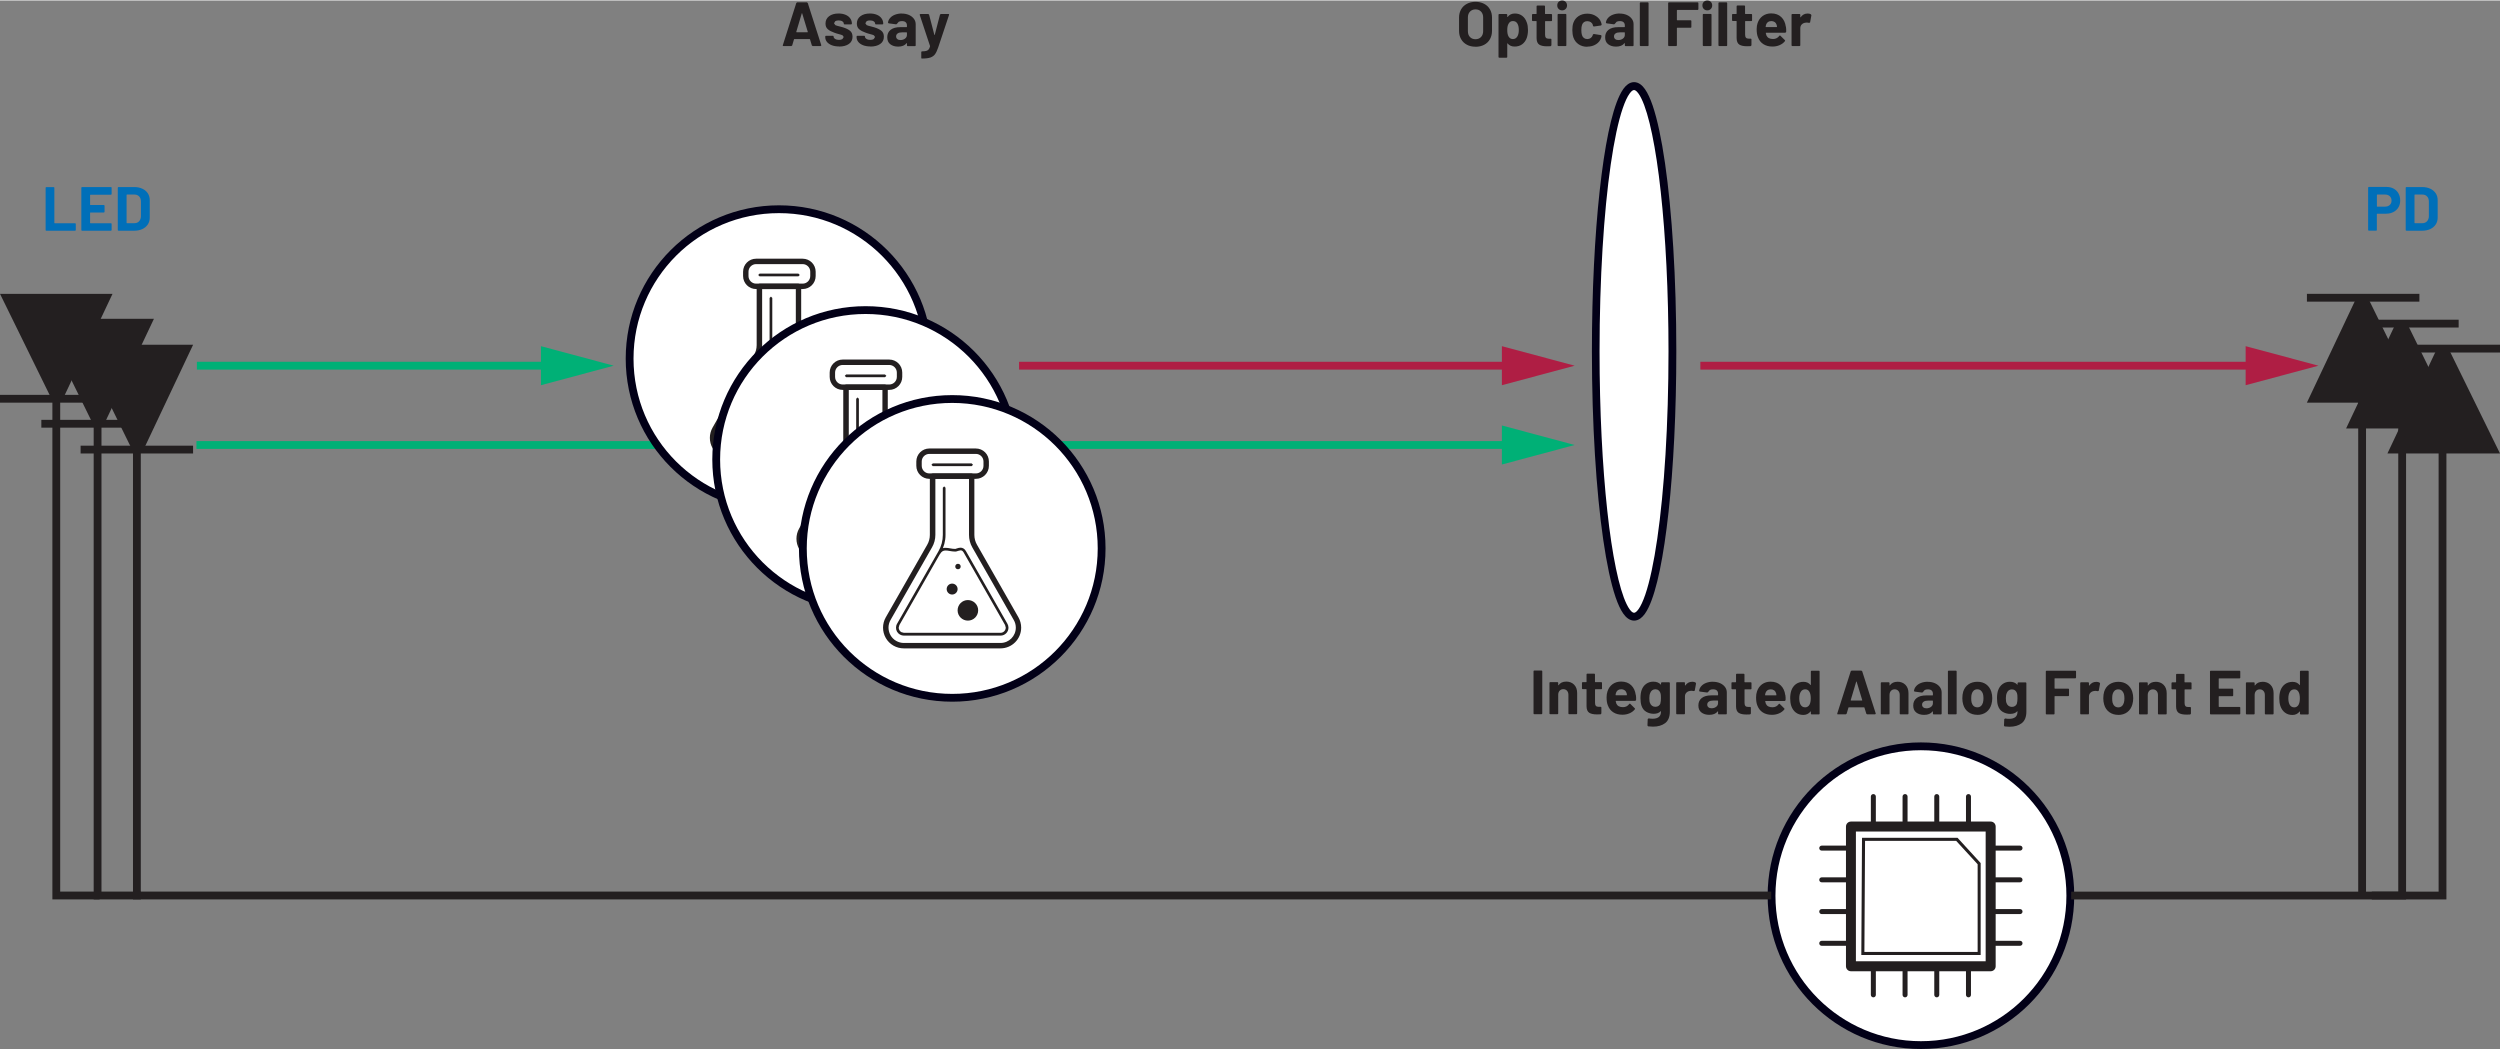 <?xml version="1.0" encoding="UTF-8"?><svg id="uuid-d15fa3ac-4a9a-46e8-9f6a-5d8f73477de7" xmlns="http://www.w3.org/2000/svg" width="6.67in" height="2.8in" viewBox="0 0 480.13 201.37"><rect x="0" y="0" width="480.13" height="201.37" fill="#808080" stroke="none"/><path d="m441.46,135.24c-.2.34-.48.52-.84.52-.39,0-.69-.17-.89-.52-.17-.32-.25-.72-.25-1.2,0-.54.1-.96.3-1.27.19-.31.48-.47.85-.47.35,0,.62.16.8.47.18.3.26.72.26,1.26s-.08.92-.24,1.21Zm.25-6.38v2.57l-.02.05-.05-.02c-.32-.4-.77-.6-1.34-.6s-1.07.15-1.47.45c-.4.3-.69.71-.87,1.22-.14.42-.22.92-.22,1.49s.07,1.04.2,1.45c.18.54.47.97.87,1.28.4.31.89.47,1.45.47s1.04-.22,1.38-.66l.05-.02.02.04v.4l.04.1.1.04h1.4l.1-.04.04-.1v-8.11l-.04-.1-.1-.04h-1.4l-.1.04-.04.1Zm-7.18,1.99c-.65,0-1.14.23-1.46.7h-.04s-.02-.04-.02-.04v-.42l-.04-.1-.1-.04h-1.4l-.1.04-.04.1v5.88l.04.1.1.04h1.4l.1-.04.04-.1v-3.59c0-.32.09-.58.27-.78.18-.2.42-.3.71-.3s.53.1.71.3c.18.2.27.46.27.78v3.59l.04.1.1.04h1.4l.1-.04.04-.1v-3.94c0-.67-.2-1.2-.59-1.6-.39-.39-.91-.59-1.55-.59Zm-4.28-.83v-1.16l-.04-.1-.1-.04h-5.54l-.1.04-.04.1v8.11l.04.1.1.04h5.54l.1-.04.04-.1v-1.16l-.04-.1-.1-.04h-3.94l-.06-.06v-1.94l.06-.06h2.58l.1-.04.04-.1v-1.16l-.04-.1-.1-.04h-2.58l-.06-.06v-1.86l.06-.06h3.94l.1-.04.04-.1Zm-9.36,2.14v-1.07l-.04-.1-.1-.04h-1.15l-.06-.06v-1.43l-.04-.1-.1-.04h-1.34l-.1.04-.04.1v1.43l-.06.06h-.68l-.1.04-.04.1v1.07l.04.1.1.04h.68l.06.06v3.22c0,.61.18,1.02.5,1.24.33.22.82.33,1.49.33.14,0,.38,0,.72-.02l.14-.16v-1.14l-.04-.1-.1-.04h-.4c-.24,0-.41-.06-.52-.19-.11-.13-.16-.32-.16-.59v-2.54l.06-.06h1.15l.1-.04.04-.1Zm-6.89-1.31c-.65,0-1.14.23-1.46.7h-.04s-.02-.04-.02-.04v-.42l-.04-.1-.1-.04h-1.4l-.1.04-.04.1v5.88l.04.1.1.04h1.4l.1-.04.04-.1v-3.59c0-.32.09-.58.27-.78.18-.2.42-.3.71-.3s.53.1.71.3c.18.2.27.46.27.78v3.59l.04.1.1.04h1.4l.1-.04.04-.1v-3.94c0-.67-.2-1.2-.59-1.6-.39-.39-.91-.59-1.55-.59Zm-7.18,4.91c-.27,0-.5-.08-.69-.24-.19-.16-.32-.38-.4-.66-.06-.2-.08-.48-.08-.84s.03-.66.1-.85c.08-.27.21-.48.39-.64.18-.15.41-.23.68-.23s.49.08.67.23c.18.15.32.36.41.64.06.23.1.52.1.85,0,.3-.03.58-.1.84-.08.28-.21.5-.4.66-.18.16-.41.24-.67.24Zm0,1.45c.67,0,1.25-.18,1.72-.53.48-.36.8-.85.98-1.47.11-.38.17-.78.17-1.21s-.06-.86-.19-1.26c-.19-.59-.52-1.05-.98-1.39-.46-.33-1.02-.5-1.68-.5s-1.25.17-1.73.5-.81.8-1,1.39c-.11.38-.17.8-.17,1.27,0,.44.06.85.17,1.22.18.61.5,1.09.98,1.44.48.35,1.06.53,1.73.53Zm-4.25-6.35c-.55,0-.99.24-1.32.72h-.04s-.02-.04-.02-.04v-.46l-.04-.1-.1-.04h-1.4l-.1.04-.04.1v5.88l.04.1.1.04h1.4l.1-.04.04-.1v-3.28c0-.31.1-.56.3-.75.2-.19.44-.29.73-.32l.26-.02.42.06.17-.08.25-1.37-.07-.18c-.17-.11-.4-.17-.68-.17Zm-3.86-.84v-1.16l-.04-.1-.1-.04h-5.53l-.1.04-.04.1v8.11l.04.1.1.04h1.4l.1-.04.04-.1v-3.31l.06-.06h2.58l.1-.04.04-.1v-1.16l-.04-.1-.1-.04h-2.58l-.06-.06v-1.86l.06-.06h3.92l.1-.04.04-.1Zm-11.33,4.94c-.06.21-.18.38-.35.51-.17.13-.38.2-.64.2s-.46-.07-.64-.2c-.18-.13-.31-.31-.38-.52-.1-.19-.14-.51-.14-.96,0-.41.06-.73.17-.97.08-.22.2-.39.37-.52s.37-.2.61-.2.46.07.62.2.29.31.36.52l.08.38c.02.14.02.33.02.58,0,.42-.03.74-.1.98Zm.1-3.88v.29l-.02.04-.05-.02c-.33-.37-.8-.55-1.42-.55-.53,0-.99.15-1.39.44-.4.3-.68.69-.85,1.18-.14.39-.22.9-.22,1.52,0,.58.06,1.06.18,1.43.18.56.49.97.93,1.22.44.25.91.38,1.43.38.58,0,1.03-.16,1.33-.49l.05-.02.02.04c0,.5-.14.86-.41,1.08-.28.22-.67.34-1.18.34-.24,0-.5-.02-.79-.07l-.17.13-.05,1.24.12.16c.34.04.66.06.94.06.95,0,1.73-.22,2.33-.67.6-.45.91-1.2.91-2.24v-5.47l-.04-.1-.1-.04h-1.4l-.1.04-.04.1Zm-7.73,4.67c-.27,0-.5-.08-.69-.24-.19-.16-.32-.38-.4-.66-.06-.2-.08-.48-.08-.84s.03-.66.1-.85c.08-.27.21-.48.39-.64.18-.15.41-.23.68-.23s.49.08.67.23c.18.15.32.36.41.64.06.23.1.52.1.85,0,.3-.03.58-.1.84-.08.28-.21.5-.4.66-.18.16-.41.24-.67.24Zm0,1.45c.67,0,1.25-.18,1.72-.53.48-.36.8-.85.98-1.47.11-.38.17-.78.17-1.21s-.06-.86-.19-1.26c-.19-.59-.52-1.05-.98-1.39-.46-.33-1.02-.5-1.68-.5s-1.25.17-1.73.5-.81.8-1,1.39c-.11.38-.17.8-.17,1.27,0,.44.06.85.17,1.22.18.61.5,1.09.98,1.44.48.35,1.06.53,1.73.53Zm-5.51-.1h1.4l.1-.04.04-.1v-8.11l-.04-.1-.1-.04h-1.4l-.1.04-.04.1v8.11l.04.1.1.04Zm-4.26-1.16c-.26,0-.46-.06-.61-.19-.15-.12-.23-.29-.23-.51,0-.25.1-.44.31-.58.2-.14.49-.2.85-.2h.86l.06.06v.43c0,.29-.12.52-.36.71-.24.18-.53.28-.88.28Zm.24-5.1c-.48,0-.91.08-1.3.23-.39.15-.7.36-.94.64-.24.27-.37.58-.4.91l.13.11,1.45.19.16-.12.32-.37c.16-.09.37-.13.62-.13.32,0,.56.07.72.22.16.15.24.35.24.62v.26l-.06.06h-1.22c-.8,0-1.42.17-1.85.51-.43.34-.65.82-.65,1.43s.19,1.04.58,1.34c.38.3.89.46,1.51.46.74,0,1.28-.22,1.62-.66l.05-.02.02.05v.4l.04.1.1.04h1.4l.1-.04.04-.1v-4.07c0-.38-.11-.73-.34-1.04-.23-.31-.55-.56-.95-.74-.41-.18-.87-.27-1.39-.27Zm-5.81,0c-.65,0-1.14.23-1.46.7h-.04s-.02-.04-.02-.04v-.42l-.04-.1-.1-.04h-1.4l-.1.04-.04.1v5.88l.04.1.1.04h1.4l.1-.04.04-.1v-3.59c0-.32.09-.58.27-.78.18-.2.42-.3.71-.3s.53.1.71.3c.18.2.27.46.27.78v3.59l.04.1.1.04h1.4l.1-.04.04-.1v-3.94c0-.67-.2-1.2-.59-1.6-.39-.39-.91-.59-1.55-.59Zm-8.98,3.54l1.06-3.56.04-.04.04.04,1.08,3.56-.05.07h-2.11l-.05-.07Zm3.16,2.72h1.52l.13-.11v-.06s-2.6-8.11-2.6-8.11l-.16-.12h-1.88l-.16.12-2.59,8.11v.13s.12.04.12.04h1.52l.16-.12.35-1.18.06-.05h2.95l.06.05.36,1.18.16.12Zm-11.06-1.87c-.2.34-.48.52-.84.52-.39,0-.69-.17-.89-.52-.17-.32-.25-.72-.25-1.2,0-.54.1-.96.3-1.27.19-.31.48-.47.85-.47.35,0,.62.16.8.47.18.3.26.72.26,1.26s-.08.92-.24,1.21Zm.25-6.38v2.57l-.02.05-.05-.02c-.32-.4-.77-.6-1.34-.6s-1.07.15-1.47.45c-.4.3-.69.71-.87,1.22-.14.42-.22.92-.22,1.49s.07,1.04.2,1.45c.18.54.47.97.87,1.28.4.31.89.47,1.45.47s1.04-.22,1.38-.66l.05-.02.02.04v.4l.04.1.1.04h1.4l.1-.04.04-.1v-8.11l-.04-.1-.1-.04h-1.4l-.1.04-.04.1Zm-7.72,3.44c.26,0,.49.07.67.2.18.13.31.32.38.56,0,0,.02.1.06.34l-.05.06h-2.08l-.06-.06.08-.38c.16-.47.49-.71,1-.71Zm2.8,1.09c-.1-.78-.4-1.4-.88-1.86-.48-.46-1.13-.7-1.93-.7-.63,0-1.18.17-1.64.5-.46.34-.78.79-.97,1.36-.12.34-.18.72-.18,1.16,0,.65.08,1.17.25,1.57.21.56.55,1,1.03,1.31.48.31,1.06.47,1.75.47.5,0,.95-.09,1.37-.27.42-.18.76-.43,1.02-.76l.05-.1-.06-.11-.86-.85-.08-.05-.11.07c-.3.41-.7.62-1.21.62-.64,0-1.06-.22-1.27-.67l-.13-.48.05-.06h3.71l.16-.14c.02-.38,0-.72-.05-1.02Zm-6.48-1.24v-1.07l-.04-.1-.1-.04h-1.15l-.06-.06v-1.43l-.04-.1-.1-.04h-1.34l-.1.04-.04.1v1.43l-.06.06h-.68l-.1.04-.04.1v1.07l.04.1.1.04h.68l.06.06v3.22c0,.61.18,1.02.5,1.24.33.22.82.33,1.49.33.14,0,.38,0,.72-.02l.14-.16v-1.14l-.04-.1-.1-.04h-.4c-.24,0-.41-.06-.52-.19-.11-.13-.16-.32-.16-.59v-2.54l.06-.06h1.15l.1-.04.04-.1Zm-7.66,3.79c-.26,0-.46-.06-.61-.19-.15-.12-.23-.29-.23-.51,0-.25.1-.44.31-.58.2-.14.49-.2.85-.2h.86l.06.06v.43c0,.29-.12.52-.36.71-.24.18-.53.28-.88.28Zm.24-5.1c-.48,0-.91.08-1.3.23-.39.15-.7.36-.94.64-.24.27-.37.58-.4.91l.13.11,1.45.19.16-.12.32-.37c.16-.09.37-.13.62-.13.32,0,.56.07.72.22.16.15.24.35.24.62v.26l-.06.06h-1.22c-.8,0-1.42.17-1.85.51-.43.34-.65.82-.65,1.43s.19,1.04.58,1.34c.38.3.89.46,1.51.46.74,0,1.28-.22,1.62-.66l.05-.02.02.05v.4l.04.1.1.04h1.4l.1-.04.04-.1v-4.07c0-.38-.11-.73-.34-1.04-.23-.31-.55-.56-.95-.74-.41-.18-.87-.27-1.39-.27Zm-3.98.01c-.55,0-.99.24-1.32.72h-.04s-.02-.04-.02-.04v-.46l-.04-.1-.1-.04h-1.4l-.1.04-.04.1v5.88l.04.1.1.04h1.4l.1-.04.04-.1v-3.28c0-.31.1-.56.3-.75.2-.19.44-.29.73-.32l.26-.02.42.06.17-.08.25-1.37-.07-.18c-.17-.11-.4-.17-.68-.17Zm-6.07,4.1c-.06.21-.18.38-.35.51-.17.13-.38.2-.64.2s-.46-.07-.64-.2-.31-.31-.38-.52c-.1-.19-.14-.51-.14-.96,0-.41.06-.73.17-.97.08-.22.2-.39.37-.52s.37-.2.61-.2.46.07.62.2.29.31.36.52l.08.38c.02.14.02.33.02.58,0,.42-.03.74-.1.98Zm.1-3.88v.29l-.02.04-.05-.02c-.33-.37-.8-.55-1.42-.55-.53,0-.99.15-1.39.44-.4.3-.68.69-.85,1.18-.14.39-.22.9-.22,1.52,0,.58.06,1.06.18,1.43.18.56.49.97.93,1.22.44.25.91.38,1.43.38.58,0,1.03-.16,1.33-.49l.05-.02.02.04c0,.5-.14.86-.41,1.08-.28.22-.67.34-1.18.34-.24,0-.5-.02-.79-.07l-.17.13-.05,1.24.12.16c.34.04.66.06.94.06.95,0,1.73-.22,2.33-.67.6-.45.91-1.2.91-2.24v-5.47l-.04-.1-.1-.04h-1.4l-.1.04-.04.1Zm-7.66,1.21c.26,0,.49.07.67.2.18.13.31.32.38.56,0,0,.02.1.06.34l-.05.06h-2.08l-.06-.06.08-.38c.16-.47.49-.71,1-.71Zm2.8,1.09c-.1-.78-.4-1.4-.88-1.86-.48-.46-1.13-.7-1.93-.7-.63,0-1.18.17-1.64.5-.46.34-.78.79-.97,1.36-.12.34-.18.72-.18,1.16,0,.65.08,1.17.25,1.57.21.56.55,1,1.03,1.31.48.31,1.06.47,1.75.47.5,0,.95-.09,1.37-.27.42-.18.76-.43,1.02-.76l.05-.1-.06-.11-.86-.85-.08-.05-.11.07c-.3.41-.7.62-1.21.62-.64,0-1.06-.22-1.27-.67l-.13-.48.05-.06h3.71l.16-.14c.02-.38,0-.72-.05-1.02Zm-6.48-1.24v-1.07l-.04-.1-.1-.04h-1.15l-.06-.06v-1.43l-.04-.1-.1-.04h-1.34l-.1.04-.04.1v1.43l-.06.06h-.68l-.1.04-.04.1v1.07l.04.1.1.04h.68l.06.06v3.22c0,.61.18,1.02.5,1.24.33.22.82.33,1.49.33.14,0,.38,0,.72-.02l.14-.16v-1.14l-.04-.1-.1-.04h-.4c-.24,0-.41-.06-.52-.19-.11-.13-.16-.32-.16-.59v-2.54l.06-.06h1.15l.1-.04.04-.1Zm-6.89-1.31c-.65,0-1.14.23-1.46.7h-.04s-.02-.04-.02-.04v-.42l-.04-.1-.1-.04h-1.4l-.1.04-.04.1v5.88l.04.1.1.04h1.4l.1-.04.04-.1v-3.59c0-.32.09-.58.27-.78.18-.2.42-.3.71-.3s.53.1.71.3c.18.2.27.46.27.78v3.59l.04.1.1.04h1.4l.1-.04.04-.1v-3.94c0-.67-.2-1.2-.59-1.6-.39-.39-.91-.59-1.55-.59Zm-6.12,6.26h1.4l.1-.04.04-.1v-8.11l-.04-.1-.1-.04h-1.4l-.1.04-.04.1v8.11l.04.1.1.04Z" fill="#231f20"/><path d="m24.31,42.71v-5.38l.06-.06h1.44c.38,0,.69.12.92.37.23.25.34.58.34,1v2.76c0,.42-.13.75-.35,1-.23.25-.53.37-.89.37h-1.45l-.06-.06Zm-1.55,1.51h3c.6,0,1.13-.11,1.58-.32.45-.21.8-.51,1.05-.89.25-.38.37-.83.37-1.33v-3.31c0-.5-.12-.95-.37-1.33-.25-.38-.6-.68-1.05-.89-.45-.21-.98-.32-1.58-.32h-3l-.1.04-.04.1v8.11l.04.1.1.04Zm-1.32-7.09v-1.16l-.04-.1-.1-.04h-5.54l-.1.04-.04.1v8.11l.04.1.1.04h5.54l.1-.04.04-.1v-1.16l-.04-.1-.1-.04h-3.94l-.06-.06v-1.94l.06-.06h2.58l.1-.04.04-.1v-1.16l-.04-.1-.1-.04h-2.58l-.06-.06v-1.86l.06-.06h3.94l.1-.04.04-.1Zm-12.55,7.09h5.53l.1-.04.04-.1v-1.16l-.04-.1-.1-.04h-3.92l-.06-.06v-6.74l-.04-.1-.1-.04h-1.4l-.1.04-.04.1v8.11l.04.1.1.04Z" fill="#006fb9"/><path d="m463.71,42.71v-5.38l.06-.06h1.44c.38,0,.69.12.92.37.23.25.34.58.34,1v2.76c0,.42-.13.75-.35,1-.23.25-.53.37-.89.37h-1.45l-.06-.06Zm-1.55,1.51h3c.6,0,1.13-.11,1.58-.32.45-.21.8-.51,1.05-.89.25-.38.37-.83.37-1.33v-3.31c0-.5-.12-.95-.37-1.33-.25-.38-.6-.68-1.05-.89-.45-.21-.98-.32-1.58-.32h-3l-.1.04-.04.1v8.11l.04.1.1.04Zm-4.09-4.62h-1.52l-.06-.06v-2.21l.06-.06h1.52c.37,0,.66.11.89.32.22.22.34.5.34.85s-.11.62-.34.83c-.22.21-.52.32-.89.32Zm.25-3.79h-3.38l-.1.04-.04.1v8.12l.04.1.1.04h1.4l.1-.04.04-.1v-3.06l.06-.06h1.7c.54,0,1.01-.11,1.42-.32.41-.21.73-.51.96-.89.23-.38.34-.83.34-1.33s-.11-.97-.33-1.36c-.22-.4-.53-.7-.93-.92-.4-.22-.86-.32-1.39-.32Z" fill="#006fb9"/><path d="m347.13,2.51c-.55,0-.99.24-1.32.72h-.04s-.02-.04-.02-.04v-.46l-.04-.1-.1-.04h-1.4l-.1.04-.04.1v5.88l.04.1.1.04h1.4l.1-.04.04-.1v-3.28c0-.31.1-.56.3-.75.2-.19.44-.29.73-.32l.26-.02.42.06.17-.08.25-1.37-.07-.18c-.17-.11-.4-.17-.68-.17Zm-6.96,1.44c.26,0,.49.07.67.2.18.13.31.32.38.56,0,0,.02.1.06.34l-.05.06h-2.08l-.06-.06.08-.38c.16-.47.49-.71,1-.71Zm2.8,1.09c-.1-.78-.4-1.4-.88-1.86-.48-.46-1.13-.7-1.93-.7-.63,0-1.18.17-1.64.5-.46.34-.78.79-.97,1.36-.12.34-.18.72-.18,1.16,0,.65.08,1.17.25,1.57.21.56.55,1,1.03,1.31.48.31,1.06.47,1.75.47.5,0,.95-.09,1.37-.27.42-.18.76-.43,1.02-.76l.05-.1-.06-.11-.86-.85-.08-.05-.11.07c-.3.41-.7.62-1.21.62-.64,0-1.06-.22-1.27-.67l-.13-.48.05-.06h3.71l.16-.14c.02-.38,0-.72-.05-1.02Zm-6.48-1.24v-1.07l-.04-.1-.1-.04h-1.15l-.06-.06v-1.43l-.04-.1-.1-.04h-1.34l-.1.04-.04.1v1.43l-.06.06h-.68l-.1.04-.04.1v1.07l.04.1.1.04h.68l.06.06v3.22c0,.61.18,1.02.5,1.24.33.22.82.33,1.49.33.14,0,.38,0,.72-.02l.14-.16v-1.14l-.04-.1-.1-.04h-.4c-.24,0-.41-.06-.52-.19-.11-.13-.16-.32-.16-.59v-2.54l.06-.06h1.15l.1-.04.04-.1Zm-6.32,4.96h1.4l.1-.04.04-.1V.5l-.04-.1-.1-.04h-1.4l-.1.04-.04.1v8.11l.04.1.1.04Zm-3.01,0h1.4l.1-.04.04-.1V2.72l-.04-.1-.1-.04h-1.4l-.1.04-.04.1v5.89l.04.1.1.04Zm.72-6.86c.27,0,.5-.09.68-.27.18-.18.27-.41.27-.68s-.09-.51-.26-.68c-.18-.18-.4-.26-.68-.26s-.51.09-.68.26c-.18.18-.26.4-.26.68s.09.5.27.68c.18.18.41.27.68.27Zm-1.7-.23V.5l-.04-.1-.1-.04h-5.53l-.1.04-.04.1v8.11l.04.1.1.04h1.4l.1-.04.04-.1v-3.31l.06-.06h2.58l.1-.04.04-.1v-1.16l-.04-.1-.1-.04h-2.58l-.06-.06v-1.86l.06-.06h3.92l.1-.04.04-.1Zm-11.11,7.09h1.4l.1-.04.04-.1V.5l-.04-.1-.1-.04h-1.4l-.1.04-.04.1v8.11l.04.1.1.04Zm-4.26-1.16c-.26,0-.46-.06-.61-.19-.15-.12-.23-.29-.23-.51,0-.25.1-.44.31-.58.2-.14.49-.2.85-.2h.86l.06.06v.43c0,.29-.12.52-.36.71-.24.18-.53.28-.88.28Zm.24-5.1c-.48,0-.91.08-1.3.23-.39.15-.7.36-.94.64-.24.27-.37.58-.4.91l.13.11,1.45.19.16-.12.32-.37c.16-.09.37-.13.62-.13.32,0,.56.07.72.22.16.15.24.35.24.62v.26l-.06.06h-1.22c-.8,0-1.42.17-1.85.51-.43.34-.65.82-.65,1.43s.19,1.04.58,1.34c.38.3.89.46,1.51.46.74,0,1.28-.22,1.62-.66l.05-.02.02.05v.4l.04.1.1.04h1.4l.1-.04.04-.1v-4.07c0-.38-.11-.73-.34-1.04-.23-.31-.55-.56-.95-.74-.41-.18-.87-.27-1.39-.27Zm-6.19,6.36c.63,0,1.19-.15,1.67-.46.48-.3.81-.72.98-1.26l.07-.36-.12-.13-1.38-.22-.17.12v.04s-.02.07-.02.07c-.07.23-.2.41-.39.55-.19.13-.41.2-.65.2s-.47-.07-.65-.2c-.18-.14-.31-.32-.38-.56-.08-.24-.12-.57-.12-.98s.04-.74.13-.98c.07-.22.2-.4.37-.53.18-.13.39-.19.65-.19s.49.07.68.2c.19.14.32.31.37.52l.04.19.14.12h.02l1.38-.2.12-.13v-.02c0-.1-.03-.24-.1-.43-.16-.49-.48-.89-.97-1.21-.48-.32-1.05-.48-1.69-.48s-1.2.16-1.67.47c-.47.31-.8.74-1,1.28-.14.39-.2.86-.2,1.39s.07,1.02.2,1.42c.2.56.53,1,1,1.32.47.32,1.02.48,1.66.48Zm-5.58-.1h1.4l.1-.04.04-.1V2.72l-.04-.1-.1-.04h-1.4l-.1.04-.04.1v5.89l.04.1.1.04Zm.72-6.86c.27,0,.5-.09.68-.27.18-.18.27-.41.27-.68s-.09-.51-.26-.68c-.18-.18-.4-.26-.68-.26s-.51.09-.68.26c-.18.18-.26.4-.26.68s.09.5.27.68c.18.18.41.27.68.27Zm-1.93,1.91v-1.07l-.04-.1-.1-.04h-1.15l-.06-.06v-1.43l-.04-.1-.1-.04h-1.34l-.1.04-.04.1v1.43l-.06.06h-.68l-.1.04-.04.1v1.07l.04.1.1.04h.68l.06.06v3.22c0,.61.18,1.02.5,1.24.33.22.82.33,1.49.33.14,0,.38,0,.72-.02l.14-.16v-1.14l-.04-.1-.1-.04h-.4c-.24,0-.41-.06-.52-.19-.11-.13-.16-.32-.16-.59v-2.54l.06-.06h1.15l.1-.04.04-.1Zm-6.68,3.13c-.2.31-.48.47-.84.47s-.63-.16-.82-.48c-.18-.3-.26-.71-.26-1.25s.08-.92.25-1.21c.18-.34.46-.52.83-.52.41,0,.7.17.89.52.17.3.25.7.25,1.2,0,.54-.1.96-.3,1.27Zm1.84-2.69c-.18-.55-.47-.98-.87-1.29-.4-.31-.88-.46-1.43-.46-.59,0-1.06.22-1.39.66l-.05.02-.02-.04v-.4l-.04-.1-.1-.04h-1.4l-.1.04-.04.1v8.11l.04.1.1.04h1.4l.1-.04.04-.1v-2.57l.02-.05.05.02c.32.4.77.6,1.34.6s1.07-.15,1.47-.45c.4-.3.69-.71.87-1.22.15-.45.23-.95.23-1.5s-.07-1.03-.22-1.44Zm-9.86,3.19c-.44,0-.79-.14-1.06-.42-.27-.28-.4-.65-.4-1.12v-2.64c0-.46.13-.84.4-1.12.27-.28.62-.43,1.06-.43s.81.14,1.07.43c.27.28.4.66.4,1.12v2.64c0,.46-.14.84-.41,1.12-.27.28-.63.42-1.07.42Zm0,1.45c.63,0,1.19-.13,1.66-.38.48-.25.85-.61,1.11-1.07.26-.46.4-1,.4-1.6v-2.57c0-.59-.13-1.12-.4-1.57-.26-.46-.63-.81-1.11-1.06-.48-.25-1.03-.38-1.66-.38s-1.17.13-1.65.38c-.48.25-.85.61-1.11,1.06-.26.46-.4.98-.4,1.57v2.57c0,.6.13,1.13.4,1.59.26.46.63.82,1.11,1.07.48.26,1.03.38,1.65.38Z" fill="#231f20"/><ellipse cx="313.83" cy="67.39" rx="7.37" ry="50.96" fill="#fff"/><path d="m321.19,67.39h-.75c0,14.04-.82,26.76-2.15,35.93-.66,4.58-1.45,8.28-2.31,10.79-.43,1.25-.87,2.2-1.29,2.78-.2.29-.4.49-.55.59l-.32.13-.32-.13c-.29-.19-.71-.72-1.11-1.56-1.44-2.94-2.78-9.37-3.7-17.87-.93-8.51-1.49-19.13-1.49-30.65,0-14.04.82-26.76,2.15-35.93.66-4.58,1.45-8.28,2.31-10.79.43-1.25.87-2.2,1.29-2.78.2-.29.4-.49.55-.59l.32-.13.32.13c.29.19.71.72,1.11,1.56,1.44,2.94,2.78,9.37,3.7,17.87.93,8.51,1.49,19.13,1.49,30.65h.75s.75,0,.75,0c0-14.1-.83-26.87-2.17-36.14-.67-4.64-1.47-8.4-2.37-11.06-.46-1.33-.93-2.38-1.48-3.16-.27-.39-.57-.71-.91-.95-.34-.24-.75-.4-1.18-.4-.43,0-.84.16-1.18.4-.64.46-1.13,1.18-1.59,2.13-1.6,3.32-2.9,9.77-3.84,18.36-.94,8.58-1.49,19.25-1.49,30.82,0,14.1.83,26.87,2.17,36.14.67,4.64,1.47,8.4,2.37,11.06.46,1.33.93,2.38,1.48,3.16.27.39.57.71.91.95.34.24.75.4,1.18.4.43,0,.84-.16,1.18-.4.64-.46,1.13-1.18,1.59-2.13,1.6-3.32,2.9-9.77,3.84-18.36.94-8.58,1.49-19.25,1.49-30.82h-.75Z" fill="#020017"/><polyline points="326.56 70.89 433.84 70.89 433.84 69.39 326.56 69.39" fill="#af1e44"/><polygon points="431.28 73.89 445.26 70.14 431.28 66.39 431.28 73.89" fill="#af1e44"/><polyline points="195.71 70.89 290.99 70.89 290.99 69.39 195.71 69.39" fill="#af1e44"/><polygon points="288.44 73.89 302.42 70.14 288.44 66.39 288.44 73.89" fill="#af1e44"/><polyline points="37.81 70.89 106.44 70.89 106.44 69.39 37.81 69.39" fill="#00b076"/><polygon points="103.89 73.89 117.87 70.14 103.89 66.39 103.89 73.89" fill="#00b076"/><polyline points="37.73 86.12 290.99 86.12 290.99 84.62 37.73 84.62" fill="#00b076"/><polygon points="288.44 89.12 302.42 85.37 288.44 81.62 288.44 89.12" fill="#00b076"/><circle cx="368.91" cy="171.93" r="28.69" transform="translate(161.47 522.1) rotate(-84.35)" fill="#fff"/><path d="m397.61,171.93h-.75c0,7.72-3.13,14.7-8.18,19.76-5.06,5.06-12.04,8.18-19.76,8.18-7.72,0-14.7-3.13-19.76-8.18-5.06-5.06-8.18-12.04-8.18-19.76,0-7.72,3.13-14.7,8.18-19.76,5.06-5.06,12.04-8.18,19.76-8.18,7.72,0,14.7,3.13,19.76,8.18,5.06,5.06,8.18,12.04,8.18,19.76h1.5c0-16.26-13.18-29.44-29.44-29.44-16.26,0-29.44,13.18-29.44,29.44,0,16.26,13.18,29.44,29.44,29.44,16.26,0,29.44-13.18,29.44-29.44h-.75Z" fill="#020017"/><path d="m359.3,152.89v4.84c0,.26.21.48.48.48s.48-.21.48-.48v-4.84c0-.26-.21-.48-.48-.48s-.48.21-.48.48" fill="#231f20"/><path d="m365.39,152.89v4.84c0,.26.21.48.48.48s.48-.21.48-.48v-4.84c0-.26-.21-.48-.48-.48s-.48.21-.48.48" fill="#231f20"/><path d="m371.48,152.89v4.84c0,.26.21.48.48.48s.48-.21.48-.48v-4.84c0-.26-.21-.48-.48-.48s-.48.21-.48.48" fill="#231f20"/><path d="m377.57,152.89v4.84c0,.26.21.48.48.48s.48-.21.48-.48v-4.84c0-.26-.21-.48-.48-.48s-.48.21-.48.48" fill="#231f20"/><path d="m359.3,186.4v4.57c0,.26.21.48.48.48s.48-.21.48-.48v-4.57c0-.26-.21-.48-.48-.48s-.48.21-.48.48" fill="#231f20"/><path d="m365.39,186.4v4.57c0,.26.21.48.48.48s.48-.21.48-.48v-4.57c0-.26-.21-.48-.48-.48s-.48.21-.48.48" fill="#231f20"/><path d="m371.48,186.4v4.57c0,.26.21.48.48.48s.48-.21.48-.48v-4.57c0-.26-.21-.48-.48-.48s-.48.21-.48.48" fill="#231f20"/><path d="m377.57,186.4v4.57c0,.26.21.48.48.48s.48-.21.48-.48v-4.57c0-.26-.21-.48-.48-.48s-.48.21-.48.48" fill="#231f20"/><path d="m387.95,162.31h-4.72c-.26,0-.48.21-.48.48s.21.48.48.48h4.72c.26,0,.48-.21.48-.48s-.21-.48-.48-.48" fill="#231f20"/><path d="m387.95,168.4h-4.72c-.26,0-.48.21-.48.48s.21.48.48.48h4.72c.26,0,.48-.21.48-.48s-.21-.48-.48-.48" fill="#231f20"/><path d="m387.95,174.5h-4.72c-.26,0-.48.21-.48.48s.21.48.48.48h4.72c.26,0,.48-.21.48-.48s-.21-.48-.48-.48" fill="#231f20"/><path d="m387.95,180.59h-4.72c-.26,0-.48.21-.48.48s.21.48.48.48h4.72c.26,0,.48-.21.48-.48s-.21-.48-.48-.48" fill="#231f20"/><path d="m354.56,162.31h-4.69c-.26,0-.48.21-.48.48s.21.48.48.48h4.69c.26,0,.48-.21.48-.48s-.21-.48-.48-.48" fill="#231f20"/><path d="m354.56,168.4h-4.69c-.26,0-.48.21-.48.48s.21.48.48.48h4.69c.26,0,.48-.21.48-.48s-.21-.48-.48-.48" fill="#231f20"/><path d="m354.56,174.5h-4.69c-.26,0-.48.21-.48.48s.21.48.48.48h4.69c.26,0,.48-.21.48-.48s-.21-.48-.48-.48" fill="#231f20"/><path d="m354.56,180.59h-4.69c-.26,0-.48.21-.48.48s.21.48.48.48h4.69c.26,0,.48-.21.48-.48s-.21-.48-.48-.48" fill="#231f20"/><path d="m382.31,185.48v-.96h-25.88v-24.92h24.92v25.88h.96v-.96.96h.96v-26.83c0-.25-.1-.5-.28-.68-.18-.18-.42-.28-.68-.28h-26.83c-.25,0-.5.1-.68.28-.18.18-.28.42-.28.68v26.83c0,.25.1.5.28.68.18.18.42.28.68.28h26.83c.25,0,.5-.1.68-.28.18-.18.28-.42.28-.68h-.96Z" fill="#231f20"/><polygon points="357.9 161.11 357.9 161.4 375.69 161.4 379.81 165.89 379.81 182.73 358.06 182.73 358.19 161.11 357.9 161.11 357.9 161.4 357.9 161.11 357.6 161.11 357.47 183.32 380.39 183.32 380.39 165.66 375.95 160.81 357.61 160.81 357.6 161.11 357.9 161.11" fill="#231f20"/><polygon points="10.06 76.76 10.06 172.64 19.12 172.64 19.12 171.14 11.56 171.14 11.56 76.76 10.06 76.76 10.06 76.76" fill="#231f20"/><path d="m177.02,11.15h.08c.69,0,1.22-.07,1.6-.2.38-.14.67-.35.88-.64.21-.29.41-.73.61-1.31l2.08-6.24v-.13s-.11-.04-.11-.04h-1.46l-.17.12-1.01,3.89-.04.04-.04-.04-1.01-3.89-.17-.12h-1.5l-.13.11v.06s1.98,5.98,1.98,5.98v.07c-.06.26-.15.46-.27.6-.12.14-.27.23-.47.28-.2.05-.46.08-.8.08l-.1.04-.04.1v1.1l.02.1.06.04Zm-4.08-3.55c-.26,0-.46-.06-.61-.19-.15-.12-.23-.29-.23-.51,0-.25.1-.44.31-.58.2-.14.49-.2.85-.2h.86l.06.06v.43c0,.29-.12.52-.36.71-.24.18-.53.28-.88.28Zm.24-5.1c-.48,0-.91.08-1.3.23-.39.15-.7.36-.94.64-.24.27-.37.58-.4.91l.13.11,1.45.19.16-.12.32-.37c.16-.09.37-.13.62-.13.32,0,.56.07.72.22.16.15.24.35.24.62v.26l-.06.06h-1.22c-.8,0-1.42.17-1.85.51-.43.34-.65.82-.65,1.43s.19,1.04.58,1.34c.38.3.89.46,1.51.46.74,0,1.28-.22,1.62-.66l.05-.02.02.05v.4l.04.1.1.04h1.4l.1-.04.04-.1v-4.07c0-.38-.11-.73-.34-1.04-.23-.31-.55-.56-.95-.74-.41-.18-.87-.27-1.39-.27Zm-6.02,6.35c.79,0,1.42-.17,1.89-.5.47-.33.7-.79.7-1.39,0-.5-.16-.89-.49-1.15-.33-.26-.78-.48-1.34-.65l-.36-.1-.3-.08c-.38-.09-.66-.17-.82-.25l-.25-.36.25-.4c.17-.1.38-.14.65-.14.3,0,.53.06.71.18s.27.27.27.44l.04.1.1.04h1.28l.1-.04.04-.1c0-.38-.11-.71-.32-1.01-.21-.3-.51-.53-.89-.69-.38-.16-.83-.25-1.34-.25-.76,0-1.37.17-1.83.52-.46.35-.69.82-.69,1.41,0,.48.15.85.46,1.1.3.26.71.47,1.22.65.22.09.51.18.89.28.33.08.56.16.71.23l.22.32-.25.4c-.17.11-.39.16-.66.16-.3,0-.54-.06-.74-.19-.2-.12-.29-.27-.29-.45h0s-.04-.11-.04-.11l-.1-.04h-1.33l-.1.04-.04.1v.12c0,.34.11.65.33.92.22.27.53.48.93.64.4.15.87.23,1.4.23Zm-6.02,0c.79,0,1.42-.17,1.89-.5.47-.33.7-.79.7-1.39,0-.5-.16-.89-.49-1.15-.33-.26-.78-.48-1.34-.65l-.36-.1-.3-.08c-.38-.09-.66-.17-.82-.25l-.25-.36.25-.4c.17-.1.38-.14.65-.14.3,0,.53.06.71.18s.27.27.27.44l.04.1.1.04h1.28l.1-.04.04-.1c0-.38-.11-.71-.32-1.01-.21-.3-.51-.53-.89-.69-.38-.16-.83-.25-1.34-.25-.76,0-1.37.17-1.83.52-.46.35-.69.82-.69,1.41,0,.48.15.85.46,1.1.3.26.71.47,1.22.65.22.09.51.18.89.28.33.08.56.16.71.23l.22.32-.25.4c-.17.11-.39.16-.66.16-.3,0-.54-.06-.74-.19-.2-.12-.29-.27-.29-.45h0s-.04-.11-.04-.11l-.1-.04h-1.33l-.1.04-.04.1v.12c0,.34.11.65.33.92.22.27.53.48.93.64.4.15.87.23,1.4.23Zm-8.22-2.81l1.06-3.56.04-.04.04.04,1.08,3.56-.05.07h-2.11l-.05-.07Zm3.16,2.72h1.52l.13-.11v-.06s-2.6-8.11-2.6-8.11l-.16-.12h-1.88l-.16.12-2.59,8.11v.13s.12.04.12.04h1.52l.16-.12.35-1.18.06-.05h2.95l.06.05.36,1.18.16.12Z" fill="#231f20"/><circle cx="149.61" cy="68.78" r="28.69" fill="#fff"/><path d="m178.3,68.78h-.75c0,7.72-3.13,14.7-8.18,19.76-5.06,5.06-12.04,8.18-19.76,8.18-7.72,0-14.7-3.13-19.76-8.18-5.06-5.06-8.18-12.04-8.18-19.76,0-7.72,3.13-14.7,8.18-19.76,5.06-5.06,12.04-8.18,19.76-8.18,7.72,0,14.7,3.13,19.76,8.18,5.06,5.06,8.18,12.04,8.18,19.76h1.5c0-16.26-13.18-29.44-29.44-29.44-16.26,0-29.44,13.18-29.44,29.44,0,16.26,13.18,29.44,29.44,29.44,16.26,0,29.44-13.18,29.44-29.44h-.75Z" fill="#020017"/><path d="m154.15,54.9v.52h-8.94c-1.38,0-2.5-1.12-2.5-2.5v-.83c0-1.38,1.12-2.5,2.5-2.5h8.94c1.38,0,2.5,1.12,2.5,2.5v.83c0,1.38-1.12,2.5-2.5,2.5v-1.04c.81,0,1.46-.66,1.46-1.46v-.83c0-.81-.66-1.46-1.46-1.46h-8.94c-.81,0-1.46.66-1.46,1.46v.83c0,.81.66,1.46,1.46,1.46h8.94v.52Z" fill="#231f20"/><polyline points="145.87 52.46 153.34 52.46 153.6 52.72 153.34 52.98 145.87 52.98 145.61 52.72 145.87 52.46" fill="#231f20"/><path d="m145.85,54.9h.52v11.28h0s0,0,0,0c0,.84-.22,1.66-.64,2.39h0s-7.97,13.96-7.97,13.96c-.26.46-.39.96-.39,1.46,0,1.02.53,2.02,1.49,2.56.44.25.95.39,1.46.39h0,18.57,0c1.63,0,2.94-1.32,2.94-2.94h0s.52,0,.52,0h-.52c0-.51-.13-1.01-.39-1.46h0s-7.97-13.96-7.97-13.96h0c-.42-.73-.63-1.56-.63-2.39h0s0,0,0,0v-10.76h-6.99v-.52h.52-.52v-.52h7.5l.37.15.15.37v11.28h0c0,.66.17,1.31.5,1.88h0s7.97,13.96,7.97,13.96h0c.34.6.52,1.28.52,1.97h0s-.49,0-.49,0h.49,0s-.49,0-.49,0h.49c0,2.2-1.78,3.98-3.98,3.98h-18.57c-.69,0-1.37-.18-1.97-.52-1.29-.73-2.01-2.08-2.01-3.46,0-.67.17-1.35.52-1.97l7.97-13.96h0c.33-.57.5-1.22.5-1.88h0v-11.28l.15-.37.37-.15v.52Z" fill="#231f20"/><path d="m148.32,57.11v9.07h0c0,1.18-.31,2.34-.89,3.36h0s-7.97,13.96-7.97,13.96h0s-.13.49-.13.49c0,.35.18.68.5.87l.49.13h18.57c.55,0,.99-.45,1-1l-.13-.49h0s-7.97-13.96-7.97-13.96h0c-.21-.34-.37-.38-.58-.39l-.49.11c-.17.06-.32.13-.52.13-.75,0-1.38-.22-1.86-.21-.44.01-.74.11-1.11.73l-.35.1-.1-.35c.41-.74,1-1.01,1.56-.99.61,0,1.22.22,1.86.21l.35-.11c.18-.06.41-.13.66-.13.36,0,.77.18,1.03.66h0s7.97,13.96,7.97,13.96h0c.13.23.2.49.2.75,0,.84-.68,1.52-1.52,1.52h-18.57c-.26,0-.52-.07-.75-.2-.49-.28-.77-.79-.76-1.32,0-.25.06-.51.2-.75h0s7.97-13.96,7.97-13.96h0c.54-.95.82-2.02.82-3.1h0s0-9.07,0-9.07l.26-.26.26.26Z" fill="#231f20"/><path d="m154.6,80.68c0,1.09-.88,1.98-1.97,1.98-1.09,0-1.98-.88-1.98-1.97,0-1.09.88-1.98,1.97-1.98h0c1.09,0,1.98.88,1.98,1.97h0Z" fill="#231f20"/><circle cx="149.59" cy="76.6" r="1.05" fill="#231f20"/><circle cx="150.71" cy="72.27" r=".52" fill="#231f20"/><circle cx="166.24" cy="88.15" r="28.69" fill="#fff"/><path d="m194.93,88.15h-.75c0,7.72-3.13,14.7-8.18,19.76-5.06,5.06-12.04,8.18-19.76,8.18-7.72,0-14.7-3.13-19.76-8.18-5.06-5.06-8.18-12.04-8.18-19.76,0-7.72,3.13-14.7,8.18-19.76,5.06-5.06,12.04-8.18,19.76-8.18,7.72,0,14.7,3.13,19.76,8.18,5.06,5.06,8.18,12.04,8.18,19.76h1.5c0-16.26-13.18-29.44-29.44-29.44-16.26,0-29.44,13.18-29.44,29.44,0,16.26,13.18,29.44,29.44,29.44,16.26,0,29.44-13.18,29.44-29.44h-.75Z" fill="#020017"/><path d="m170.78,74.27v.52h-8.94c-1.38,0-2.5-1.12-2.5-2.5v-.83c0-1.38,1.12-2.5,2.5-2.5h8.94c1.38,0,2.5,1.12,2.5,2.5v.83c0,1.38-1.12,2.5-2.5,2.5v-1.04c.81,0,1.46-.66,1.46-1.46v-.83c0-.81-.66-1.46-1.46-1.46h-8.94c-.81,0-1.46.66-1.46,1.46v.83c0,.81.66,1.46,1.46,1.46h8.94v.52Z" fill="#231f20"/><polyline points="162.5 71.83 169.97 71.83 170.23 72.09 169.97 72.35 162.5 72.35 162.24 72.09 162.5 71.83" fill="#231f20"/><path d="m162.49,74.27h.52v11.28h0s0,0,0,0c0,.84-.22,1.66-.64,2.39h0s-7.97,13.96-7.97,13.96c-.26.46-.39.96-.39,1.46,0,1.02.53,2.02,1.48,2.56.44.25.95.39,1.46.39h0,18.57,0c1.63,0,2.94-1.32,2.94-2.94h0s.52,0,.52,0h-.52c0-.51-.13-1.01-.39-1.46h0s-7.97-13.96-7.97-13.96h0c-.42-.73-.63-1.56-.63-2.39h0s0,0,0,0v-10.76h-6.99v-.52h.52-.52v-.52h7.5l.37.15.15.37v11.28h0c0,.66.17,1.31.5,1.88h0s7.97,13.96,7.97,13.96h0c.34.6.52,1.28.52,1.97h0s-.49,0-.49,0h.49,0s-.49,0-.49,0h.49c0,2.2-1.78,3.98-3.98,3.98h-18.57c-.69,0-1.37-.18-1.97-.52-1.29-.73-2.01-2.08-2.01-3.46,0-.67.17-1.35.52-1.97l7.97-13.96h0c.33-.57.5-1.22.5-1.88h0v-11.28l.15-.37.37-.15v.52Z" fill="#231f20"/><path d="m164.95,76.48v9.07h0c0,1.18-.31,2.34-.89,3.36h0s-7.97,13.96-7.97,13.96h0s-.13.49-.13.49c0,.35.18.68.5.87l.49.13h18.57c.55,0,.99-.45,1-1l-.13-.49h0s-7.97-13.96-7.97-13.96h0c-.21-.34-.37-.38-.58-.39l-.49.11c-.17.06-.32.13-.52.13-.75,0-1.38-.22-1.86-.21-.44.01-.74.11-1.11.73l-.35.1-.1-.35c.41-.74,1-1.01,1.56-.99.61,0,1.22.22,1.86.21l.35-.11c.18-.06.41-.13.66-.13.36,0,.77.18,1.03.66h0s7.97,13.96,7.97,13.96h0c.13.23.2.49.2.75,0,.84-.68,1.52-1.52,1.52h-18.57c-.26,0-.52-.07-.75-.2-.49-.28-.77-.79-.76-1.32,0-.25.06-.51.2-.75h0s7.97-13.96,7.97-13.96h0c.54-.95.82-2.02.82-3.1h0s0-9.07,0-9.07l.26-.26.26.26Z" fill="#231f20"/><path d="m171.23,100.04c0,1.09-.88,1.98-1.97,1.98-1.09,0-1.98-.88-1.98-1.97,0-1.09.88-1.98,1.97-1.98h0c1.09,0,1.98.88,1.98,1.97h0Z" fill="#231f20"/><circle cx="166.23" cy="95.96" r="1.05" fill="#231f20"/><circle cx="167.34" cy="91.63" r=".52" fill="#231f20"/><circle cx="182.87" cy="105.23" r="28.69" fill="#fff"/><path d="m211.57,105.23h-.75c0,7.72-3.13,14.7-8.18,19.76-5.06,5.06-12.04,8.18-19.76,8.18-7.72,0-14.7-3.13-19.76-8.18-5.06-5.06-8.18-12.04-8.18-19.76,0-7.72,3.13-14.7,8.18-19.76,5.06-5.06,12.04-8.18,19.76-8.18,7.72,0,14.7,3.13,19.76,8.18,5.06,5.06,8.18,12.04,8.18,19.76h1.5c0-16.26-13.18-29.44-29.44-29.44-16.26,0-29.44,13.18-29.44,29.44,0,16.26,13.18,29.44,29.44,29.44,16.26,0,29.44-13.18,29.44-29.44h-.75Z" fill="#020017"/><path d="m187.42,91.35v.52h-8.94c-1.38,0-2.5-1.12-2.5-2.5v-.83c0-1.38,1.12-2.5,2.5-2.5h8.94c1.38,0,2.5,1.12,2.5,2.5v.83c0,1.38-1.12,2.5-2.5,2.5v-1.04c.81,0,1.46-.66,1.46-1.46v-.83c0-.81-.66-1.46-1.46-1.46h-8.94c-.81,0-1.46.66-1.46,1.46v.83c0,.81.66,1.46,1.46,1.46h8.94v.52Z" fill="#231f20"/><polyline points="179.14 88.91 186.61 88.91 186.87 89.17 186.61 89.43 179.14 89.43 178.88 89.17 179.14 88.91" fill="#231f20"/><path d="m179.12,91.35h.52v11.28h0s0,0,0,0c0,.84-.22,1.66-.64,2.39h0s-7.97,13.96-7.97,13.96c-.26.46-.39.96-.39,1.46,0,1.02.53,2.02,1.48,2.56.44.25.95.39,1.46.39h0,18.57,0c1.63,0,2.94-1.32,2.94-2.94h0s.52,0,.52,0h-.52c0-.51-.13-1.01-.39-1.46h0s-7.97-13.96-7.97-13.96h0c-.42-.73-.63-1.56-.63-2.39h0s0,0,0,0v-10.76h-6.99v-.52h.52-.52v-.52h7.5l.37.15.15.37v11.28h0c0,.66.17,1.31.5,1.88h0s7.97,13.96,7.97,13.96h0c.34.6.52,1.28.52,1.97h0s-.5,0-.5,0h.5,0s-.5,0-.5,0h.5c0,2.2-1.78,3.98-3.98,3.98h-18.57c-.69,0-1.37-.18-1.97-.52-1.29-.73-2.01-2.08-2.01-3.46,0-.67.17-1.35.52-1.97l7.97-13.96h0c.33-.57.5-1.22.5-1.88h0v-11.28l.15-.37.37-.15v.52Z" fill="#231f20"/><path d="m181.59,93.56v9.07h0c0,1.18-.31,2.34-.89,3.36h0s-7.97,13.96-7.97,13.96h0s-.13.49-.13.49c0,.35.18.68.5.87l.49.13h18.57c.55,0,.99-.45,1-1l-.13-.49h0s-7.97-13.96-7.97-13.96h0c-.21-.34-.37-.38-.58-.39l-.49.11c-.17.06-.32.13-.52.13-.75,0-1.38-.22-1.86-.21-.44.01-.74.11-1.11.73l-.35.1-.1-.35c.41-.74,1-1.01,1.56-.99.61,0,1.22.22,1.86.21l.35-.11c.18-.06.41-.13.66-.13.36,0,.77.18,1.03.66h0s7.97,13.96,7.97,13.96h0c.13.23.2.49.2.75,0,.84-.68,1.52-1.52,1.52h-18.57c-.26,0-.52-.07-.75-.2-.49-.28-.77-.79-.76-1.32,0-.25.06-.51.2-.75h0s7.97-13.96,7.97-13.96h0c.54-.95.82-2.02.82-3.1h0s0-9.07,0-9.07l.26-.26.26.26Z" fill="#231f20"/><path d="m187.86,117.12c0,1.09-.88,1.98-1.97,1.98-1.09,0-1.98-.88-1.98-1.97,0-1.09.88-1.98,1.97-1.98h0c1.09,0,1.98.88,1.98,1.97h0Z" fill="#231f20"/><circle cx="182.86" cy="113.04" r="1.05" fill="#231f20"/><circle cx="183.98" cy="108.71" r=".52" fill="#231f20"/><polygon points="397.77 172.65 462.09 172.65 462.09 75.93 460.59 75.93 460.59 171.15 397.77 171.15 397.77 172.65 397.77 172.65" fill="#231f20"/><polygon points="455.5 172.65 469.84 172.65 469.84 75.93 468.34 75.93 468.34 171.15 455.5 171.15 455.5 172.65 455.5 172.65" fill="#231f20"/><polygon points="17.99 76.76 17.99 172.64 27.05 172.64 27.05 171.14 19.49 171.14 19.49 76.76 17.99 76.76 17.99 76.76" fill="#231f20"/><polygon points="25.54 76.76 25.54 172.64 340.17 172.64 340.17 171.14 27.04 171.14 27.04 76.76 25.54 76.76 25.54 76.76" fill="#231f20"/><polyline points="454.4 171.9 454.4 75.93 452.9 75.93 452.9 171.9" fill="#231f20"/><polyline points="21.6 75.74 0 75.74 0 77.24 21.6 77.24" fill="#231f20"/><polygon points="20.43 57.09 11.44 76.11 10.54 76.11 1.2 57.09 20.43 57.09" fill="#231f20"/><polygon points="20.43 57.09 19.75 56.77 10.97 75.36 10.54 75.36 10.54 76.11 11.21 75.78 2.41 57.84 20.43 57.84 20.43 57.09 19.75 56.77 20.43 57.09 20.43 56.34 0 56.34 10.07 76.86 11.44 76.86 11.92 76.86 21.61 56.34 20.43 56.34 20.43 57.09" fill="#231f20"/><polyline points="29.54 80.54 7.94 80.54 7.94 82.04 29.54 82.04" fill="#231f20"/><polygon points="28.37 61.89 19.38 80.91 18.48 80.91 9.14 61.89 28.37 61.89" fill="#231f20"/><polygon points="28.37 61.89 27.69 61.57 18.91 80.16 18.48 80.16 18.48 80.91 19.15 80.58 10.35 62.64 28.37 62.64 28.37 61.89 27.69 61.57 28.37 61.89 28.37 61.14 7.94 61.14 18.01 81.66 19.38 81.66 19.86 81.66 29.56 61.14 28.37 61.14 28.37 61.89" fill="#231f20"/><polyline points="37.08 85.5 15.48 85.5 15.48 87 37.08 87" fill="#231f20"/><polygon points="35.91 66.86 26.92 85.88 26.02 85.88 16.68 66.86 35.91 66.86" fill="#231f20"/><polygon points="35.91 66.86 35.23 66.54 26.44 85.13 26.02 85.13 26.02 85.88 26.69 85.55 17.88 67.61 35.91 67.61 35.91 66.86 35.23 66.54 35.91 66.86 35.91 66.11 15.48 66.11 25.55 86.63 26.92 86.63 27.39 86.63 37.09 66.11 35.91 66.11 35.91 66.86" fill="#231f20"/><polyline points="458.53 67.61 480.13 67.61 480.13 66.11 458.53 66.11" fill="#231f20"/><polygon points="459.7 86.25 468.69 67.23 469.59 67.23 478.92 86.25 459.7 86.25" fill="#231f20"/><polygon points="459.7 86.25 460.38 86.57 469.16 67.98 469.59 67.98 469.59 67.23 468.92 67.56 477.72 85.5 459.7 85.5 459.7 86.25 460.38 86.57 459.7 86.25 459.7 87 480.13 87 470.06 66.48 468.69 66.48 468.21 66.48 458.51 87 459.7 87 459.7 86.25" fill="#231f20"/><polyline points="450.59 62.81 472.19 62.81 472.19 61.31 450.59 61.31" fill="#231f20"/><polygon points="451.76 81.45 460.75 62.43 461.65 62.43 470.98 81.45 451.76 81.45" fill="#231f20"/><polygon points="451.76 81.45 452.43 81.77 461.22 63.18 461.65 63.18 461.65 62.43 460.97 62.76 469.78 80.7 451.76 80.7 451.76 81.45 452.43 81.77 451.76 81.45 451.76 82.2 472.19 82.2 462.12 61.68 460.75 61.68 460.27 61.68 450.57 82.2 451.76 82.2 451.76 81.45" fill="#231f20"/><polyline points="443.05 57.84 464.65 57.84 464.65 56.34 443.05 56.34" fill="#231f20"/><polygon points="444.22 76.49 453.21 57.47 454.11 57.47 463.45 76.49 444.22 76.49" fill="#231f20"/><polygon points="444.22 76.49 444.9 76.81 453.69 58.22 454.11 58.22 454.11 57.47 453.44 57.8 462.24 75.74 444.22 75.74 444.22 76.49 444.9 76.81 444.22 76.49 444.22 77.24 464.65 77.24 454.58 56.72 453.21 56.72 452.74 56.72 443.04 77.24 444.22 77.24 444.22 76.49" fill="#231f20"/></svg>